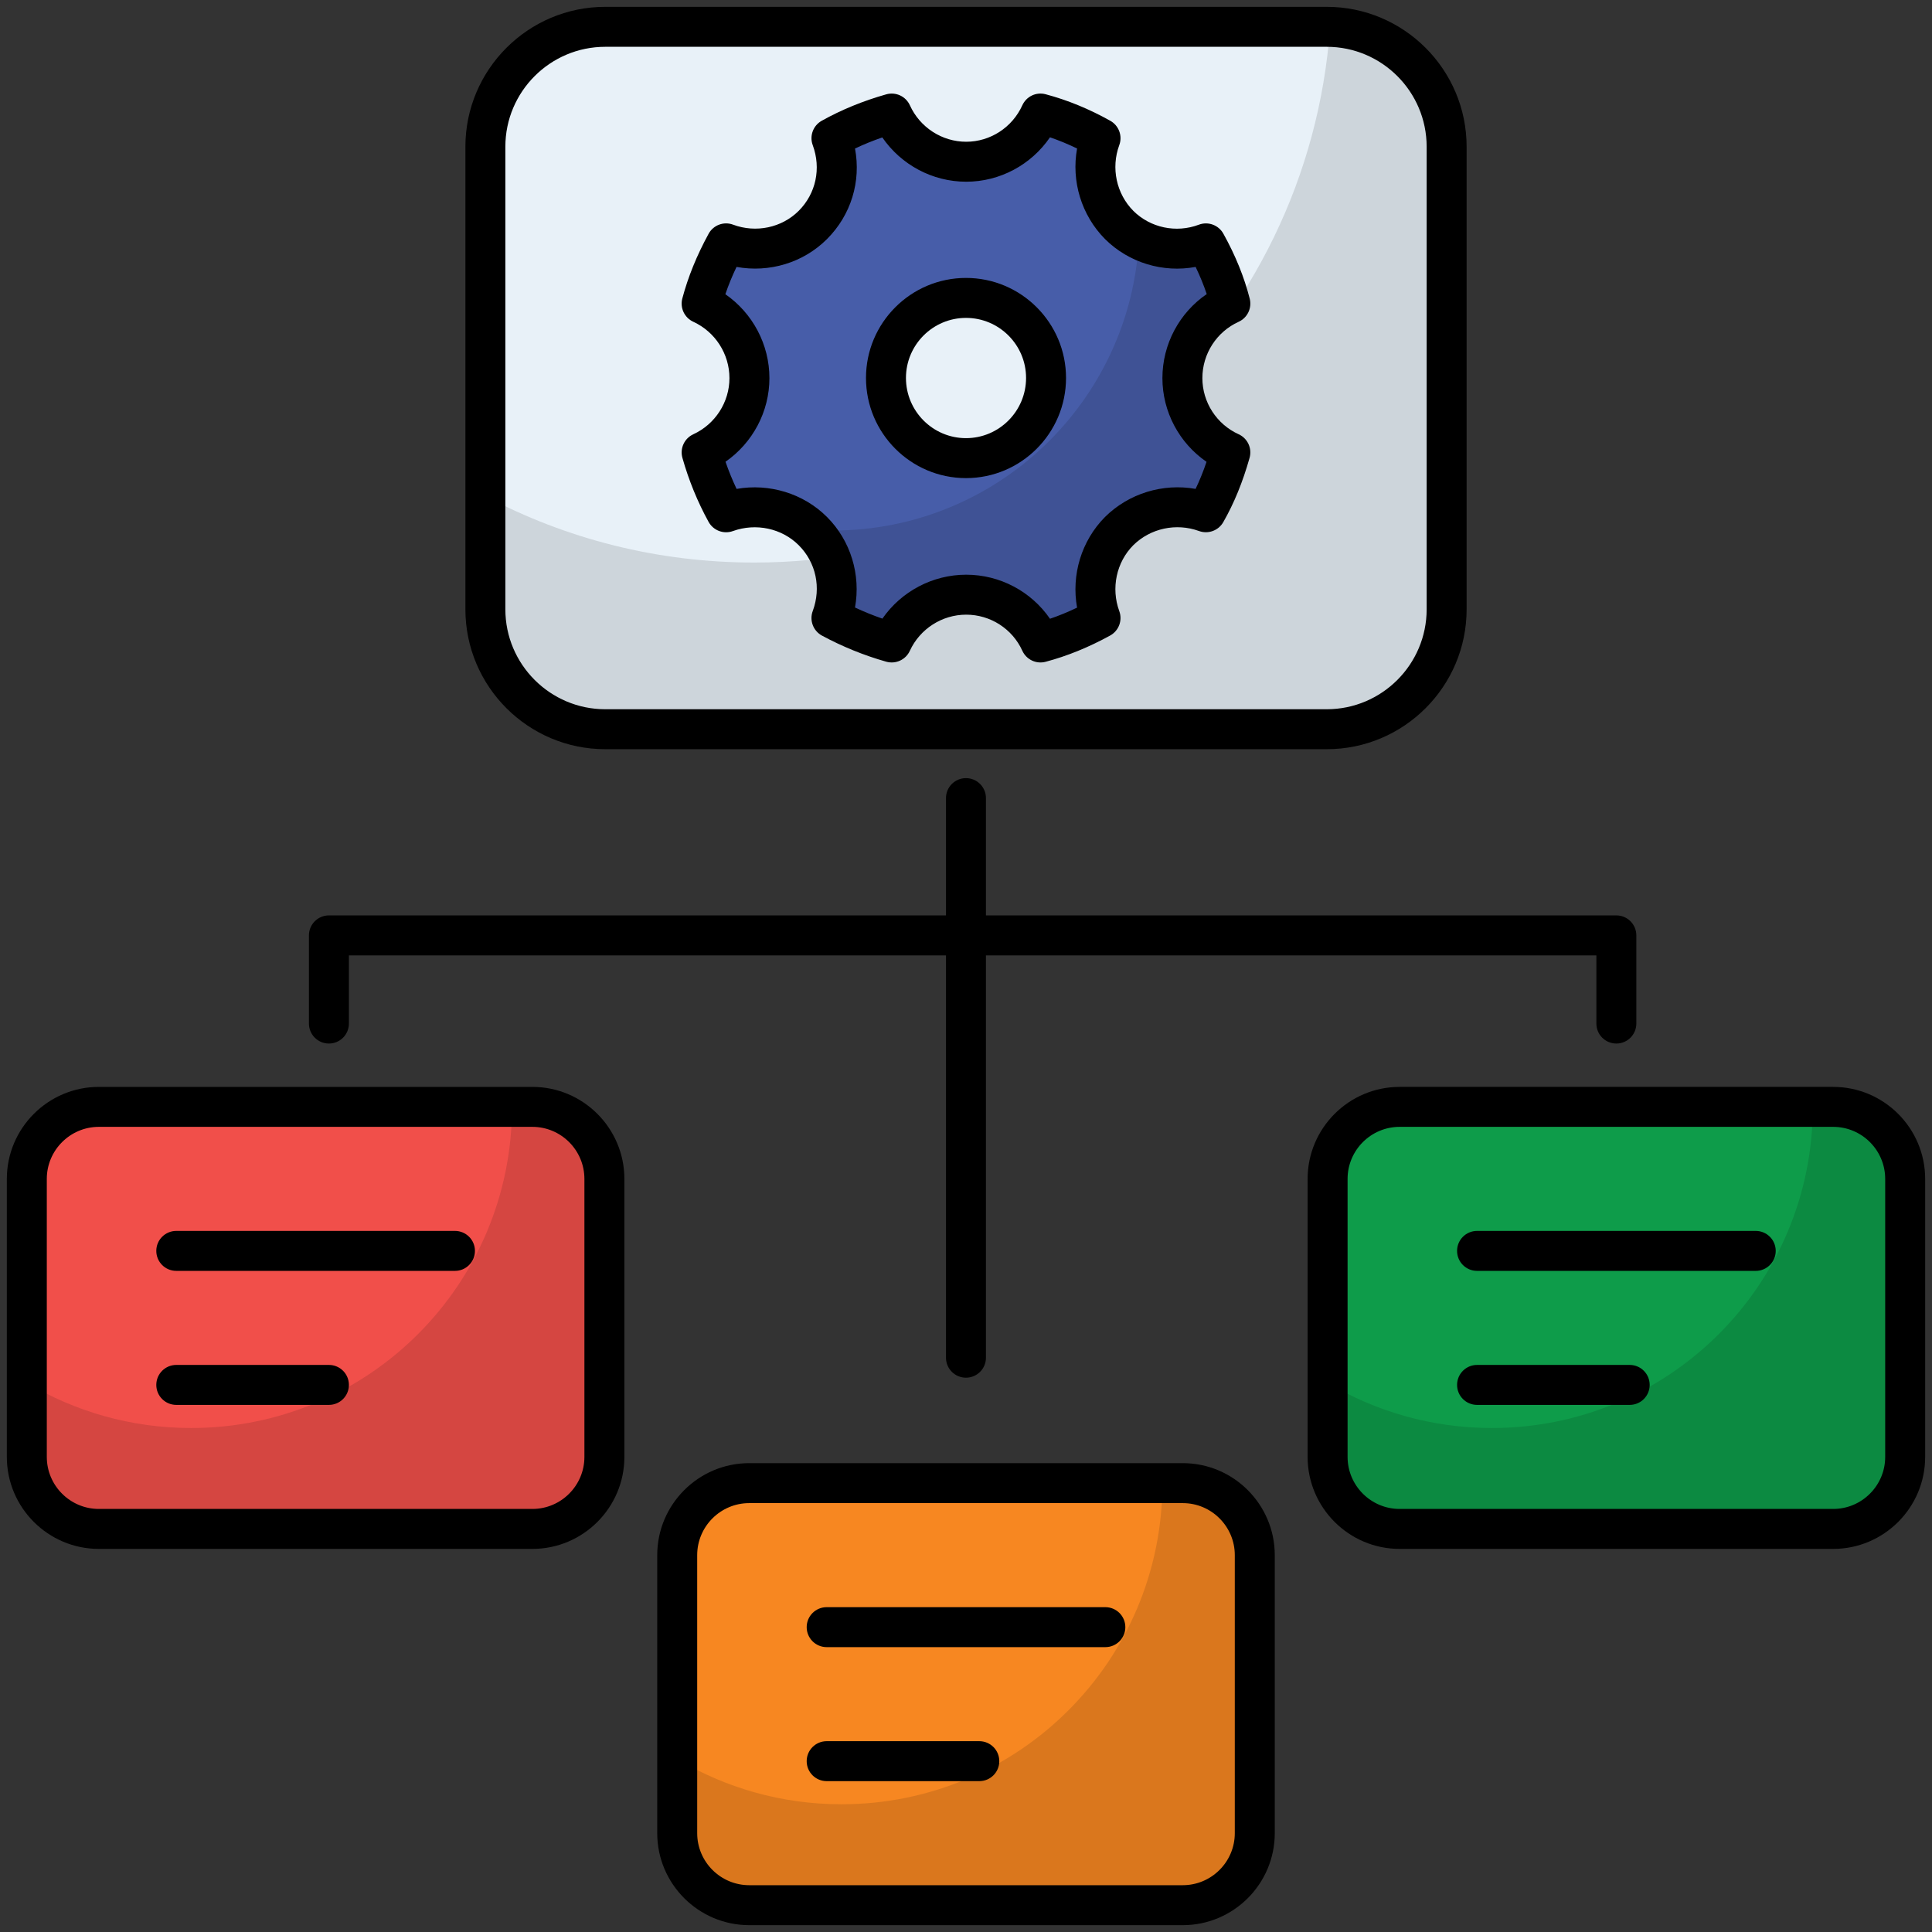 <svg enable-background="new 0 0 512 512" height="512" viewBox="0 0 512 512" width="512" xmlns="http://www.w3.org/2000/svg"><rect x="0" y="0" width="512" height="512" fill="#333333" stroke="none"/><g id="_x34_4_Sitmap"><g><path d="m383.373 38.881v122.598c0 17.548-14.225 31.773-31.773 31.773h-191.195c-17.548 0-31.773-14.225-31.773-31.773v-122.598c0-17.548 14.225-31.773 31.773-31.773h191.195c17.547 0 31.773 14.225 31.773 31.773z" fill="#e8f1f8"/><path d="m383.361 38.881v122.592c0 17.529-14.192 31.773-31.773 31.773h-191.17c-17.581 0-31.773-14.245-31.773-31.773v-29.973c21.288 11.28 45.542 17.582 71.226 17.582 80.811 0 146.952-62.541 152.619-141.922 17.155.424 30.871 14.51 30.871 31.721z" opacity=".12"/><path d="m160.175 312.425v73.664c0 10.544-8.548 19.091-19.092 19.091h-114.882c-10.544 0-19.092-8.548-19.092-19.091v-73.664c0-10.544 8.548-19.092 19.092-19.092h114.882c10.544.001 19.092 8.548 19.092 19.092z" fill="#f14f4a"/><path d="m160.152 312.402v73.662c0 10.591-8.526 19.117-19.064 19.117h-114.861c-10.591 0-19.117-8.526-19.117-19.117v-19.594c12.71 7.573 27.59 11.968 43.53 11.968 47.025 0 85.047-38.075 85.047-85.047v-.053h5.401c10.538 0 19.064 8.526 19.064 19.064z" opacity=".12"/><path d="m504.894 312.425v73.664c0 10.544-8.548 19.091-19.092 19.091h-114.881c-10.544 0-19.092-8.548-19.092-19.091v-73.664c0-10.544 8.548-19.092 19.092-19.092h114.882c10.544.001 19.091 8.548 19.091 19.092z" fill="#0e9c4a"/><path d="m504.872 312.402v73.662c0 10.591-8.526 19.117-19.064 19.117h-114.862c-10.591 0-19.117-8.526-19.117-19.117v-19.594c12.71 7.573 27.59 11.968 43.53 11.968 47.025 0 85.047-38.075 85.047-85.047v-.053h5.401c10.539 0 19.065 8.526 19.065 19.064z" opacity=".12"/><path d="m332.534 412.136v73.664c0 10.544-8.548 19.092-19.092 19.092h-114.881c-10.544 0-19.092-8.548-19.092-19.092v-73.664c0-10.544 8.548-19.092 19.092-19.092h114.882c10.544.001 19.091 8.548 19.091 19.092z" fill="#f78721"/><path d="m332.512 412.114v73.662c0 10.591-8.526 19.117-19.064 19.117h-114.861c-10.591 0-19.117-8.526-19.117-19.117v-19.594c12.71 7.573 27.59 11.968 43.53 11.968 47.025 0 85.047-38.075 85.047-85.047v-.053h5.401c10.538 0 19.064 8.525 19.064 19.064z" opacity=".12"/><path d="m313.345 100.205c0-8.776 5.236-16.355 12.715-19.746-1.446-5.635-3.69-10.921-6.482-15.957-7.679 2.892-16.754 1.296-22.987-4.887-6.183-6.233-7.779-15.307-4.936-22.986-4.986-2.793-10.272-5.036-15.906-6.532-3.391 7.479-10.87 12.765-19.696 12.765-8.776 0-16.355-5.286-19.746-12.765-5.634 1.595-10.97 3.74-15.956 6.532 2.892 7.828 1.296 16.753-4.937 22.986-6.183 6.183-15.208 7.779-22.987 4.887-2.742 5.036-4.986 10.322-6.482 15.957 7.479 3.44 12.665 10.97 12.665 19.746 0 8.726-5.186 16.254-12.665 19.696 1.596 5.634 3.79 10.97 6.482 15.856 7.779-2.793 16.804-1.197 22.987 4.986 6.233 6.233 7.829 15.258 4.937 23.037 4.986 2.693 10.322 4.887 15.956 6.481 3.441-7.479 10.97-12.665 19.746-12.665 8.676 0 16.305 5.186 19.696 12.665 5.635-1.495 10.92-3.74 15.906-6.481-2.842-7.729-1.247-16.805 4.936-23.037 6.233-6.183 15.308-7.779 22.987-4.986 2.792-4.887 4.887-10.222 6.482-15.856-7.479-3.39-12.715-10.87-12.715-19.696zm-57.343 21.204c-11.703 0-21.21-9.507-21.21-21.248 0-11.704 9.507-21.211 21.21-21.211 11.742 0 21.21 9.507 21.21 21.211.001 11.741-9.468 21.248-21.21 21.248z" fill="#475da9"/><path d="m313.345 100.254c0-8.776 5.236-16.355 12.715-19.746-1.446-5.634-3.69-10.97-6.482-16.006-5.734 2.194-12.217 1.844-17.751-1.047-2.144 42.932-37.647 77.138-81.128 77.138-1.895 0-3.79-.05-5.684-.2.15.1.249.2.399.349 6.233 6.233 7.829 15.307 4.936 23.086 4.986 2.693 10.322 4.887 15.956 6.433 3.441-7.479 10.97-12.665 19.746-12.665 8.676 0 16.305 5.186 19.696 12.665 5.635-1.446 10.92-3.74 15.906-6.433-2.842-7.729-1.247-16.853 4.936-23.086 6.233-6.184 15.308-7.779 22.987-4.986 2.792-4.838 4.887-10.222 6.482-15.807-7.478-3.389-12.714-10.869-12.714-19.695z" opacity=".12"/><path d="m46.716 336.796h73.854c2.927 0 5.296-2.371 5.296-5.296 0-2.924-2.369-5.296-5.296-5.296h-73.854c-2.927 0-5.296 2.371-5.296 5.296s2.369 5.296 5.296 5.296z"/><path d="m46.716 372.311h40.451c2.927 0 5.296-2.371 5.296-5.296 0-2.924-2.369-5.296-5.296-5.296h-40.451c-2.927 0-5.296 2.371-5.296 5.296s2.369 5.296 5.296 5.296z"/><path d="m465.289 326.205h-73.854c-2.927 0-5.296 2.371-5.296 5.296 0 2.924 2.369 5.296 5.296 5.296h73.854c2.927 0 5.296-2.371 5.296-5.296s-2.369-5.296-5.296-5.296z"/><path d="m431.887 361.72h-40.451c-2.927 0-5.296 2.371-5.296 5.296 0 2.924 2.369 5.296 5.296 5.296h40.451c2.927 0 5.296-2.371 5.296-5.296-.001-2.925-2.369-5.296-5.296-5.296z"/><path d="m219.076 436.507h73.854c2.927 0 5.296-2.371 5.296-5.296 0-2.924-2.369-5.296-5.296-5.296h-73.854c-2.927 0-5.296 2.371-5.296 5.296s2.369 5.296 5.296 5.296z"/><path d="m219.076 472.022h40.451c2.927 0 5.296-2.371 5.296-5.296 0-2.924-2.369-5.296-5.296-5.296h-40.451c-2.927 0-5.296 2.371-5.296 5.296s2.369 5.296 5.296 5.296z"/><path d="m87.167 276.549c2.927 0 5.296-2.371 5.296-5.296v-18.072h158.231v106.625c0 2.924 2.369 5.296 5.296 5.296s5.296-2.371 5.296-5.296v-106.624h161.769v18.072c0 2.924 2.369 5.296 5.296 5.296s5.296-2.371 5.296-5.296v-23.367c0-2.924-2.369-5.296-5.296-5.296h-167.066v-31.083c0-2.924-2.369-5.296-5.296-5.296s-5.296 2.371-5.296 5.296v31.083h-163.526c-2.927 0-5.296 2.371-5.296 5.296v23.367c.001 2.924 2.369 5.295 5.296 5.295z"/><path d="m328.245 115.08c-5.833-2.648-9.603-8.486-9.603-14.876 0-6.42 3.77-12.277 9.603-14.922 2.338-1.06 3.579-3.648 2.943-6.136-1.484-5.787-3.765-11.416-6.981-17.211-1.277-2.301-4.034-3.312-6.495-2.389-6.04 2.273-12.851.82-17.361-3.659-4.504-4.538-5.968-11.377-3.734-17.423.905-2.444-.103-5.182-2.379-6.457-5.58-3.126-11.341-5.49-17.128-7.028-2.513-.677-5.115.574-6.185 2.93-2.658 5.867-8.497 9.658-14.873 9.658-6.402 0-12.262-3.791-14.92-9.658-1.086-2.387-3.734-3.62-6.268-2.909-6.154 1.743-11.91 4.101-17.102 7.007-2.275 1.272-3.284 4.013-2.379 6.457 2.281 6.167.853 12.836-3.713 17.407-4.494 4.489-11.331 5.926-17.397 3.667-2.467-.923-5.244.116-6.495 2.433-3.155 5.787-5.425 11.388-6.956 17.125-.662 2.49.564 5.096 2.906 6.175 5.823 2.676 9.583 8.538 9.583 14.933 0 6.366-3.76 12.21-9.583 14.886-2.369 1.091-3.594 3.747-2.88 6.257 1.696 5.983 4.034 11.69 6.94 16.968 1.262 2.278 3.987 3.307 6.428 2.428 6.128-2.206 12.975-.729 17.454 3.744 4.587 4.59 6.009 11.276 3.713 17.449-.921 2.475.124 5.252 2.451 6.508 5.42 2.922 11.15 5.249 17.03 6.914 2.556.715 5.182-.548 6.252-2.886 2.679-5.82 8.538-9.58 14.935-9.58 6.402 0 12.241 3.752 14.873 9.557 1.07 2.353 3.667 3.602 6.185 2.93 5.694-1.51 11.444-3.85 17.092-6.956 2.296-1.262 3.325-4.01 2.42-6.467-2.234-6.087-.771-12.949 3.698-17.454 4.535-4.491 11.377-5.981 17.449-3.767 2.42.866 5.12-.111 6.407-2.35 2.875-5.032 5.156-10.604 6.976-17.043.714-2.518-.522-5.181-2.906-6.262zm-11.398 14.483c-8.631-1.539-17.681 1.166-24.016 7.452-6.263 6.314-8.952 15.354-7.395 24.014-2.4 1.156-4.784 2.133-7.178 2.948-4.959-7.212-13.249-11.675-22.206-11.675-8.926 0-17.216 4.45-22.206 11.638-2.467-.848-4.892-1.833-7.261-2.945 1.572-8.66-1.122-17.689-7.426-23.996-6.257-6.255-15.318-8.962-23.954-7.434-1.102-2.322-2.084-4.727-2.937-7.199 7.188-4.99 11.636-13.265 11.636-22.162 0-8.939-4.463-17.242-11.677-22.235.817-2.402 1.8-4.802 2.963-7.235 8.662 1.588 17.686-1.091 23.97-7.375 6.402-6.405 9.066-15.279 7.426-23.996 2.301-1.096 4.722-2.079 7.235-2.943 4.98 7.25 13.28 11.737 22.232 11.737 8.941 0 17.236-4.499 22.206-11.768 2.405.822 4.804 1.813 7.178 2.963-1.567 8.639 1.127 17.673 7.426 24.021 6.34 6.291 15.385 8.967 23.99 7.362 1.164 2.418 2.141 4.804 2.943 7.196-7.256 4.967-11.744 13.285-11.744 22.271 0 8.939 4.468 17.221 11.693 22.191-.865 2.554-1.827 4.933-2.898 7.17z"/><path d="m256 73.654c-14.615 0-26.504 11.892-26.504 26.506 0 14.638 11.889 26.545 26.504 26.545s26.509-11.907 26.509-26.545c0-14.614-11.894-26.506-26.509-26.506zm0 42.46c-8.776 0-15.913-7.157-15.913-15.954 0-8.776 7.137-15.915 15.913-15.915s15.918 7.139 15.918 15.915c0 8.797-7.142 15.954-15.918 15.954z"/><path d="m198.561 510.188h114.884c13.446 0 24.383-10.94 24.383-24.386v-73.665c0-13.448-10.938-24.389-24.383-24.389h-114.884c-13.446 0-24.389 10.94-24.389 24.389v73.665c0 13.446 10.943 24.386 24.389 24.386zm-13.798-98.051c0-7.607 6.19-13.797 13.797-13.797h114.884c7.607 0 13.792 6.19 13.792 13.797v73.665c0 7.607-6.185 13.795-13.792 13.795h-114.883c-7.607 0-13.797-6.188-13.797-13.795v-73.665z"/><path d="m160.405 1.812c-20.438 0-37.069 16.629-37.069 37.069v122.597c0 20.44 16.631 37.069 37.069 37.069h191.195c20.438 0 37.069-16.629 37.069-37.069v-122.597c0-20.44-16.631-37.069-37.069-37.069h-191.195zm217.673 37.069v122.597c0 14.599-11.879 26.478-26.478 26.478h-191.195c-14.599 0-26.478-11.879-26.478-26.478v-122.597c0-14.599 11.879-26.478 26.478-26.478h191.195c14.599 0 26.478 11.879 26.478 26.478z"/><path d="m26.201 410.477h114.884c13.446 0 24.383-10.94 24.383-24.386v-73.665c0-13.448-10.938-24.389-24.383-24.389h-114.884c-13.446 0-24.389 10.94-24.389 24.389v73.665c0 13.446 10.943 24.386 24.389 24.386zm-13.798-98.051c0-7.607 6.19-13.797 13.797-13.797h114.884c7.607 0 13.792 6.19 13.792 13.797v73.665c0 7.607-6.185 13.795-13.792 13.795h-114.883c-7.607 0-13.797-6.188-13.797-13.795v-73.665z"/><path d="m510.188 312.426c0-13.448-10.938-24.389-24.383-24.389h-114.885c-13.446 0-24.389 10.94-24.389 24.389v73.665c0 13.446 10.943 24.386 24.389 24.386h114.884c13.446 0 24.383-10.94 24.383-24.386v-73.665zm-10.591 73.665c0 7.607-6.185 13.795-13.792 13.795h-114.885c-7.607 0-13.797-6.188-13.797-13.795v-73.665c0-7.607 6.19-13.797 13.797-13.797h114.884c7.607 0 13.792 6.19 13.792 13.797v73.665z"/></g></g></svg>